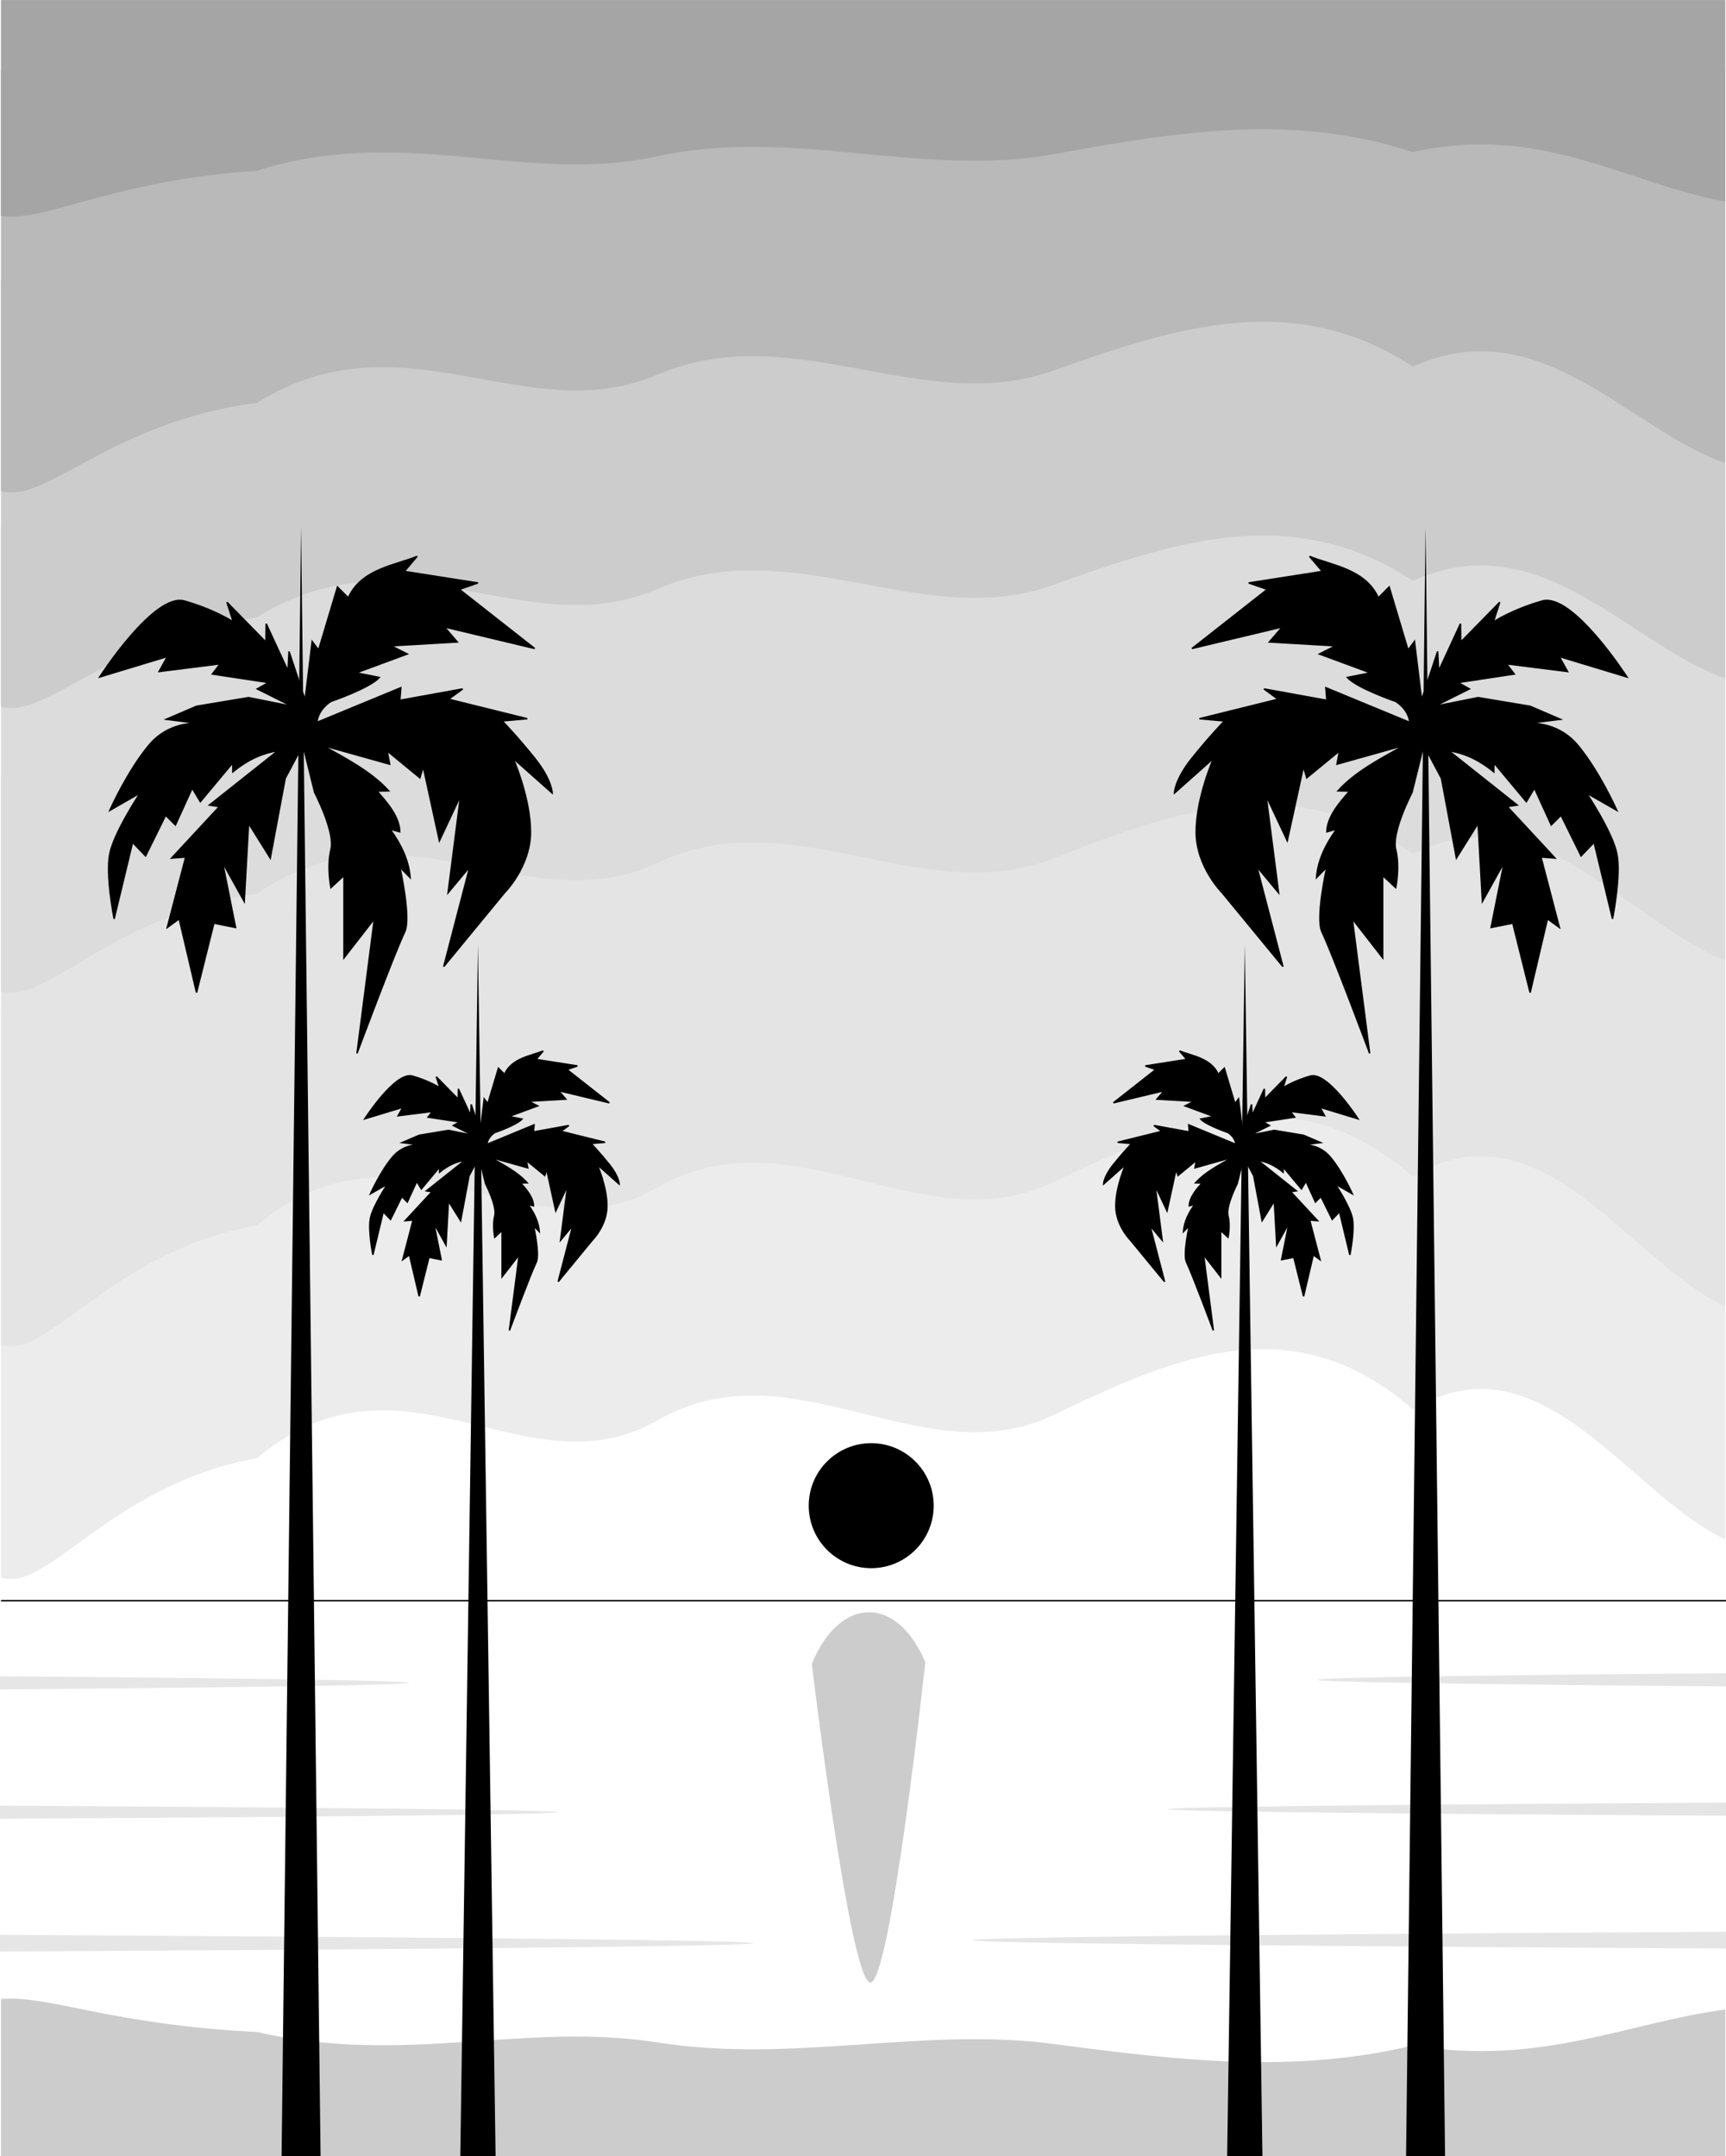 <?xml version="1.0" encoding="UTF-8"?>
<!DOCTYPE svg  PUBLIC '-//W3C//DTD SVG 1.1//EN'  'http://www.w3.org/Graphics/SVG/1.1/DTD/svg11.dtd'>
<svg enable-background="new -401.894 -500.048 1201.241 1500.144" version="1.1" viewBox="-401.89 -500.05 1201.2 1500.1" xml:space="preserve" xmlns="http://www.w3.org/2000/svg">
<filter id="a" x="-.847" y="-.259" width="2.693" height="1.519" color-interpolation-filters="sRGB">
	<feGaussianBlur stdDeviation="10.978"/>
</filter>
<g transform="translate(0 -552.36)">
	<rect x="-401.2" y="52.312" width="1200" height="1500" fill="#fff"/>
	<path d="m-401.2 1149.8c32.139 11.61 76.026-64.68 178.09-82.89 102.23-85.236 187.02 26.31 278.8-26.373 93.984-53.949 184.58 40.005 275.62-3.767 88.692-42.642 167.84-75.351 250.18-3.768 88.692-53.691 149.94 58.869 217.31 90.42v-369.12h-1200v395.5z" fill="#ECECEC"/>
	<path d="m-401.2 987.8c32.139 11.61 76.026-64.68 178.09-82.89 102.23-85.236 187.02 26.31 278.8-26.373 93.984-53.949 184.58 40.005 275.62-3.767 88.692-42.642 167.84-75.351 250.18-3.768 88.692-53.691 149.94 58.869 217.31 90.42v-369.12h-1200v395.5z" fill="#E4E4E4"/>
	<path d="m-401.2 742.01c32.139 9.51 76.026-52.92 178.09-67.83 102.23-69.765 187.02 21.535 278.8-21.586 93.984-44.157 184.58 32.742 275.62-3.083 88.692-34.902 167.84-61.674 250.18-3.084 88.692-43.944 149.94 48.183 217.31 74.01v-302.1h-1200v323.67z" fill="#DCDCDC"/>
	<g transform="translate(0 -18)" fill="#ccc" opacity=".482">
		<path d="m-401.89 1236.6s284.55 2.045 284.55 4.567c-2e-4 2.522-284.55 4.567-284.55 4.567v-9.134z"/>
		<path d="m-401.89 1416.5s524.55 2.602 524.55 5.81c-3e-4 3.208-524.55 5.809-524.55 5.809v-11.619z"/>
		<path d="m-401.89 1326.6s388.11 2.045 388.11 4.567c-2e-4 2.522-388.11 4.567-388.11 4.567v-9.134z"/>
	</g>
	<g filter="url(#a)">
		<path d="m242.06 1208.8s-24.116 222.88-38.215 222.88c-14.099 0-40.752-221.61-40.752-221.61 18.684-46.395 58.592-49.209 78.967-1.269z" fill="#ccc"/>
	</g>
	<path d="m-401.2 1166h1200.5" fill="none" stroke="#000"/>
	<path d="m-401.2 1443.2c32.139-3.207 76.026 17.862 178.09 22.891 102.23 23.541 187.02-7.266 278.8 7.284 93.984 14.9 184.58-11.048 275.62 1.04 88.692 11.777 167.84 20.81 250.18 1.041 88.692 14.828 149.94-16.258 217.31-24.972v101.94h-1200v-109.22z" fill="#ccc"/>
	<path d="m-401.2 544.1c32.139 8.7 76.026-48.54 178.09-62.22 102.23-63.963 187.02 19.744 278.8-19.791 93.984-40.485 184.58 30.021 275.62-2.827 88.692-31.998 167.84-56.544 250.18-2.828 88.692-40.29 149.94 44.175 217.31 67.854v-276.99h-1200v296.8z" fill="#ccc"/>
	<g transform="matrix(-1 0 0 1 148.09 -2)">
		<path d="m354.02 1554.4c-4.524-377.94-9.048-755.82-13.572-1133.7-4.524 377.88-9.048 755.76-13.572 1133.7h27.144z"/>
		<path d="m330.98 605.71s-14.359 27.531-11.341 39.603c3.018 12.073 0.036 26.597 0.036 26.597l-9.091-8.451v57.312l-21.128-27.164 12.073 93.567s-25.655-68.667-33.201-84.513c-4.588-9.634 3.35-44.955 3.35-44.955l-7.123 7.226c0.882-11.79 6.129-22.956 14.001-33.747l-6.821 1.868c0.281-10.702 8.962-20.49 15.859-28.347l-8.1-0.164c11.999-13.272 29.36-22.254 46.182-31.668l-46.881 13.132 1.758-9.235-22.796 18.712-2.305-7.802-11.268 51.594-14.716-31.344 8.68 67.563-15.092-18.11 18.11 69.42-42.255-51.312s-18.11-18.11-18.11-42.255c0-24.146 12.073-51.312 12.073-51.312l-27.164 24.146s0-9.055 12.073-24.146c12.073-15.092 22.683-26.021 22.683-26.021l-17.414-1.537 54.72-13.566-9.809-7.169 43.764 7.923-0.694-8.771 58.395 24.11c-0.888-9.366-9.761-14.572-9.761-14.572s-26.9-9.188-33.678-16.662l16.059-3.217-35.511-13.109 11.273-5.686-46.083-2.682 8.963-10.442-62.775 14.971 52.341-41.121-12.881-4.474 51.213-8.019-8.887-10.472c14.898 6.153 38.94 8.753 47.865 28.841l7.546-7.546 13.14 43.887 4.467-5.968 4.938 40.587 11.181-33.651 0.705 13.56 15.181-32.844 0.188 12.737 27.13-27.681-4.418 13.687s12.839-8.504 33.966-14.541c21.128-6.037 59.019 52.869 59.019 52.869l-47.13-14.262 5.788 10.443-42.498-5.349 5.421 7.097-39.075 5.912 7.831 4.445-24.146 12.073 30.183-6.037 36.219 6.037 21.128 9.055-24.146 3.018s21.128-3.018 36.219 15.092c15.092 18.11 27.164 45.273 27.164 45.273l-21.128-12.073s18.11 27.164 21.128 42.255c3.018 15.092-3.018 45.273-3.018 45.273l-12.828-53.196-9.055 9.432-13.96-28.296-6.791 6.791-11.696-25.656-5.659 9.432-22.562-27.017-0.075 6.266c-11.579-9.467-21.727-13.211-31.314-14.714l47.625 37.815-6.919 1.058 33.243 35.832-9.809-0.755 12.828 49.047-8.3-6.037-12.073 51.312-12.073-48.291-15.092 3.018 9.055-45.273-15.092 27.164-3.018-54.33-15.092 24.146-10.381-55.449-12.334-23.246-8.193 33.056z" stroke="#000"/>
	</g>
	<path d="m247.91 1099.9c0 24.018-19.47 43.488-43.488 43.488s-43.488-19.47-43.488-43.488 19.47-43.488 43.488-43.488 43.488 19.47 43.488 43.488z"/>
	<g transform="matrix(-1 0 0 1 399.95 -18.707)" fill="#ccc" opacity=".518">
		<path d="m-399.4 1235.2s284.55 2.045 284.55 4.567c-2e-4 2.522-284.55 4.567-284.55 4.567v-9.134z"/>
		<path d="m-399.4 1415.1s524.55 2.602 524.55 5.81c-3e-4 3.208-524.55 5.809-524.55 5.809v-11.619z"/>
		<path d="m-399.4 1325.2s388.11 2.045 388.11 4.567c-2e-4 2.522-388.11 4.567-388.11 4.567v-9.134z"/>
	</g>
	<g transform="matrix(.905 0 0 .905 35.158 98.352)">
		<path d="m487.9 1607c-4.524-310.53-9.049-621.09-13.573-931.62-4.524 310.53-9.049 621.09-13.573 931.62h27.146z"/>
		<path d="m468.43 859.21s-8.92 17.108-7.045 24.61c1.875 7.502 0.024 16.528 0.024 16.528l-5.648-5.252v35.613l-13.125-16.88 7.5 58.143s-15.938-42.669-20.626-52.518c-2.85-5.987 2.081-27.936 2.081-27.936l-4.425 4.49c0.548-7.326 3.807-14.265 8.698-20.971l-4.237 1.161c0.175-6.65 5.567-12.733 9.852-17.615l-5.032-0.102c7.454-8.247 18.24-13.829 28.69-19.679l-29.124 8.161 1.092-5.738-14.162 11.628-1.432-4.848-7 32.061-9.142-19.478 5.392 41.985-9.375-11.254 11.25 43.14-26.251-31.884s-11.25-11.254-11.25-26.258 7.5-31.884 7.5-31.884l-16.876 15.005s0-5.627 7.5-15.005c7.5-9.378 14.091-16.17 14.091-16.17l-10.819-0.955 33.993-8.43-6.094-4.455 27.188 4.923-0.431-5.45 36.279 14.983c-0.551-5.82-6.064-9.056-6.064-9.056s-16.711-5.709-20.921-10.354l9.976-1.999-22.06-8.146 7.003-3.533-28.628-1.667 5.568-6.489-38.997 9.303 32.514-25.554-8.002-2.78 31.815-4.983-5.521-6.508c9.255 3.823 24.191 5.439 29.736 17.922l4.688-4.689 8.163 27.273 2.775-3.709 3.068 25.222 6.946-20.912 0.438 8.426 9.431-20.409 0.117 7.915 16.854-17.202-2.745 8.505s7.976-5.285 21.101-9.036c13.125-3.751 36.666 32.853 36.666 32.853l-29.278-8.863 3.595 6.489-26.401-3.324 3.368 4.41-24.274 3.674 4.864 2.763-15 7.502 18.751-3.751 22.501 3.751 13.125 5.627-15.001 1.875s13.125-1.875 22.501 9.378 16.876 28.134 16.876 28.134l-13.125-7.502s11.25 16.88 13.125 26.258c1.875 9.378-1.875 28.134-1.875 28.134l-7.969-33.057-5.625 5.861-8.672-17.584-4.219 4.22-7.266-15.943-3.516 5.861-14.016-16.789-0.047 3.894c-7.193-5.883-13.498-8.21-19.454-9.144l29.586 23.498-4.298 0.657 20.651 22.266-6.094-0.469 7.969 30.48-5.156-3.751-7.5 31.884-7.5-30.009-9.375 1.875 5.625-28.134-9.375 16.88-1.875-33.762-9.375 15.005-6.449-34.458-7.663-14.446-5.097 20.544z" stroke="#000" stroke-width="1.105"/>
	</g>
	<g transform="translate(12 -2)">
		<path d="m591.8 1554.4c-4.524-377.88-9.049-755.76-13.573-1133.6-4.524 377.88-9.049 755.76-13.573 1133.6h27.146z"/>
		<path d="m568.76 605.71s-14.359 27.531-11.341 39.603c3.018 12.073 0.037 26.597 0.037 26.597l-9.091-8.451v57.312l-21.128-27.164 12.073 93.567s-25.655-68.667-33.201-84.513c-4.588-9.634 3.35-44.955 3.35-44.955l-7.123 7.226c0.882-11.79 6.129-22.956 14.001-33.747l-6.821 1.868c0.281-10.702 8.962-20.49 15.859-28.347l-8.1-0.164c11.999-13.272 29.36-22.254 46.182-31.668l-46.881 13.132 1.758-9.235-22.796 18.712-2.305-7.802-11.268 51.594-14.716-31.344 8.68 67.563-15.092-18.11 18.11 69.42-42.255-51.312s-18.11-18.11-18.11-42.255c0-24.146 12.073-51.312 12.073-51.312l-27.164 24.146s0-9.055 12.073-24.146c12.073-15.092 22.683-26.021 22.683-26.021l-17.414-1.537 54.72-13.566-9.809-7.169 43.764 7.923-0.694-8.771 58.395 24.11c-0.888-9.366-9.761-14.572-9.761-14.572s-26.9-9.188-33.678-16.662l16.059-3.217-35.511-13.109 11.273-5.686-46.083-2.682 8.963-10.442-62.775 14.971 52.341-41.121-12.881-4.474 51.213-8.019-8.887-10.472c14.898 6.153 38.94 8.753 47.865 28.841l7.546-7.546 13.14 43.887 4.467-5.968 4.938 40.587 11.181-33.651 0.705 13.56 15.181-32.844 0.188 12.737 27.13-27.681-4.418 13.687s12.839-8.504 33.966-14.541c21.128-6.037 59.019 52.869 59.019 52.869l-47.13-14.262 5.788 10.443-42.498-5.349 5.421 7.097-39.075 5.912 7.831 4.445-24.146 12.073 30.183-6.037 36.219 6.037 21.128 9.055-24.146 3.018s21.128-3.018 36.219 15.092c15.091 18.11 27.164 45.273 27.164 45.273l-21.128-12.073s18.11 27.164 21.128 42.255c3.018 15.092-3.018 45.273-3.018 45.273l-12.828-53.196-9.055 9.432-13.96-28.296-6.791 6.791-11.696-25.656-5.659 9.432-22.562-27.017-0.075 6.266c-11.579-9.467-21.727-13.211-31.314-14.714l47.625 37.815-6.919 1.058 33.243 35.832-9.809-0.755 12.828 49.047-8.3-6.037-12.073 51.312-12.073-48.291-15.092 3.018 9.055-45.273-15.091 27.164-3.018-54.33-15.091 24.146-10.381-55.449-12.334-23.246-8.195 33.056z" stroke="#000"/>
	</g>
	<path d="m-401.2 394.1c32.139 8.64 76.026-48.03 178.09-61.56 102.23-63.318 187.02 19.545 278.8-19.592 93.984-40.077 184.58 29.718 275.62-2.798 88.692-31.677 167.84-55.974 250.18-2.799 88.692-39.885 149.94 43.731 217.31 67.17v-274.19h-1200v293.77z" fill="#B9B9B9"/>
	<path d="m-401.2 202.55c32.139 4.41 76.026-24.566 178.09-31.485 102.23-32.376 187.02 9.993 278.8-10.018 93.984-20.493 184.58 15.195 275.62-1.431 88.692-16.197 167.84-28.622 250.18-1.431 88.692-20.394 149.94 22.36 217.31 34.347v-140.2h-1200v150.22z" fill="#A5A5A5"/>
	<g transform="matrix(-.905 0 0 .905 364.03 98.352)">
		<path d="m492.35 1607c-4.524-310.53-9.049-621.09-13.573-931.62-4.524 310.53-9.049 621.09-13.573 931.62h27.146z"/>
		<path d="m472.88 859.21s-8.92 17.108-7.045 24.61c1.875 7.502 0.024 16.528 0.024 16.528l-5.648-5.252v35.613l-13.125-16.88 7.5 58.143s-15.938-42.669-20.626-52.518c-2.85-5.987 2.081-27.936 2.081-27.936l-4.425 4.49c0.548-7.326 3.807-14.265 8.698-20.971l-4.237 1.161c0.175-6.65 5.567-12.733 9.852-17.615l-5.032-0.102c7.454-8.247 18.24-13.829 28.69-19.679l-29.124 8.161 1.092-5.738-14.162 11.628-1.432-4.848-7 32.061-9.142-19.478 5.392 41.985-9.375-11.254 11.25 43.14-26.251-31.884s-11.25-11.254-11.25-26.258 7.5-31.884 7.5-31.884l-16.876 15.005s0-5.627 7.5-15.005c7.5-9.378 14.091-16.17 14.091-16.17l-10.819-0.955 33.993-8.43-6.094-4.455 27.188 4.923-0.431-5.45 36.279 14.983c-0.551-5.82-6.064-9.056-6.064-9.056s-16.711-5.709-20.921-10.354l9.976-1.999-22.06-8.146 7.003-3.533-28.628-1.667 5.568-6.489-38.997 9.303 32.514-25.554-8.002-2.78 31.815-4.983-5.521-6.508c9.255 3.823 24.191 5.439 29.736 17.922l4.688-4.689 8.163 27.273 2.775-3.709 3.068 25.222 6.946-20.912 0.438 8.426 9.431-20.409 0.117 7.915 16.854-17.202-2.745 8.505s7.976-5.285 21.101-9.036 36.666 32.853 36.666 32.853l-29.278-8.863 3.595 6.489-26.401-3.324 3.368 4.41-24.274 3.674 4.864 2.763-15 7.502 18.751-3.751 22.501 3.751 13.125 5.627-15.001 1.875s13.125-1.875 22.501 9.378c9.375 11.254 16.876 28.134 16.876 28.134l-13.125-7.502s11.25 16.88 13.125 26.258c1.875 9.378-1.875 28.134-1.875 28.134l-7.969-33.057-5.625 5.861-8.672-17.584-4.219 4.22-7.266-15.943-3.516 5.861-14.016-16.789-0.047 3.894c-7.193-5.883-13.498-8.21-19.454-9.144l29.586 23.498-4.298 0.657 20.651 22.266-6.094-0.469 7.969 30.48-5.156-3.751-7.5 31.884-7.5-30.009-9.375 1.875 5.625-28.134-9.375 16.88-1.875-33.762-9.375 15.005-6.449-34.458-7.663-14.446-5.097 20.544z" stroke="#000" stroke-width="1.105"/>
	</g>
</g>
</svg>
